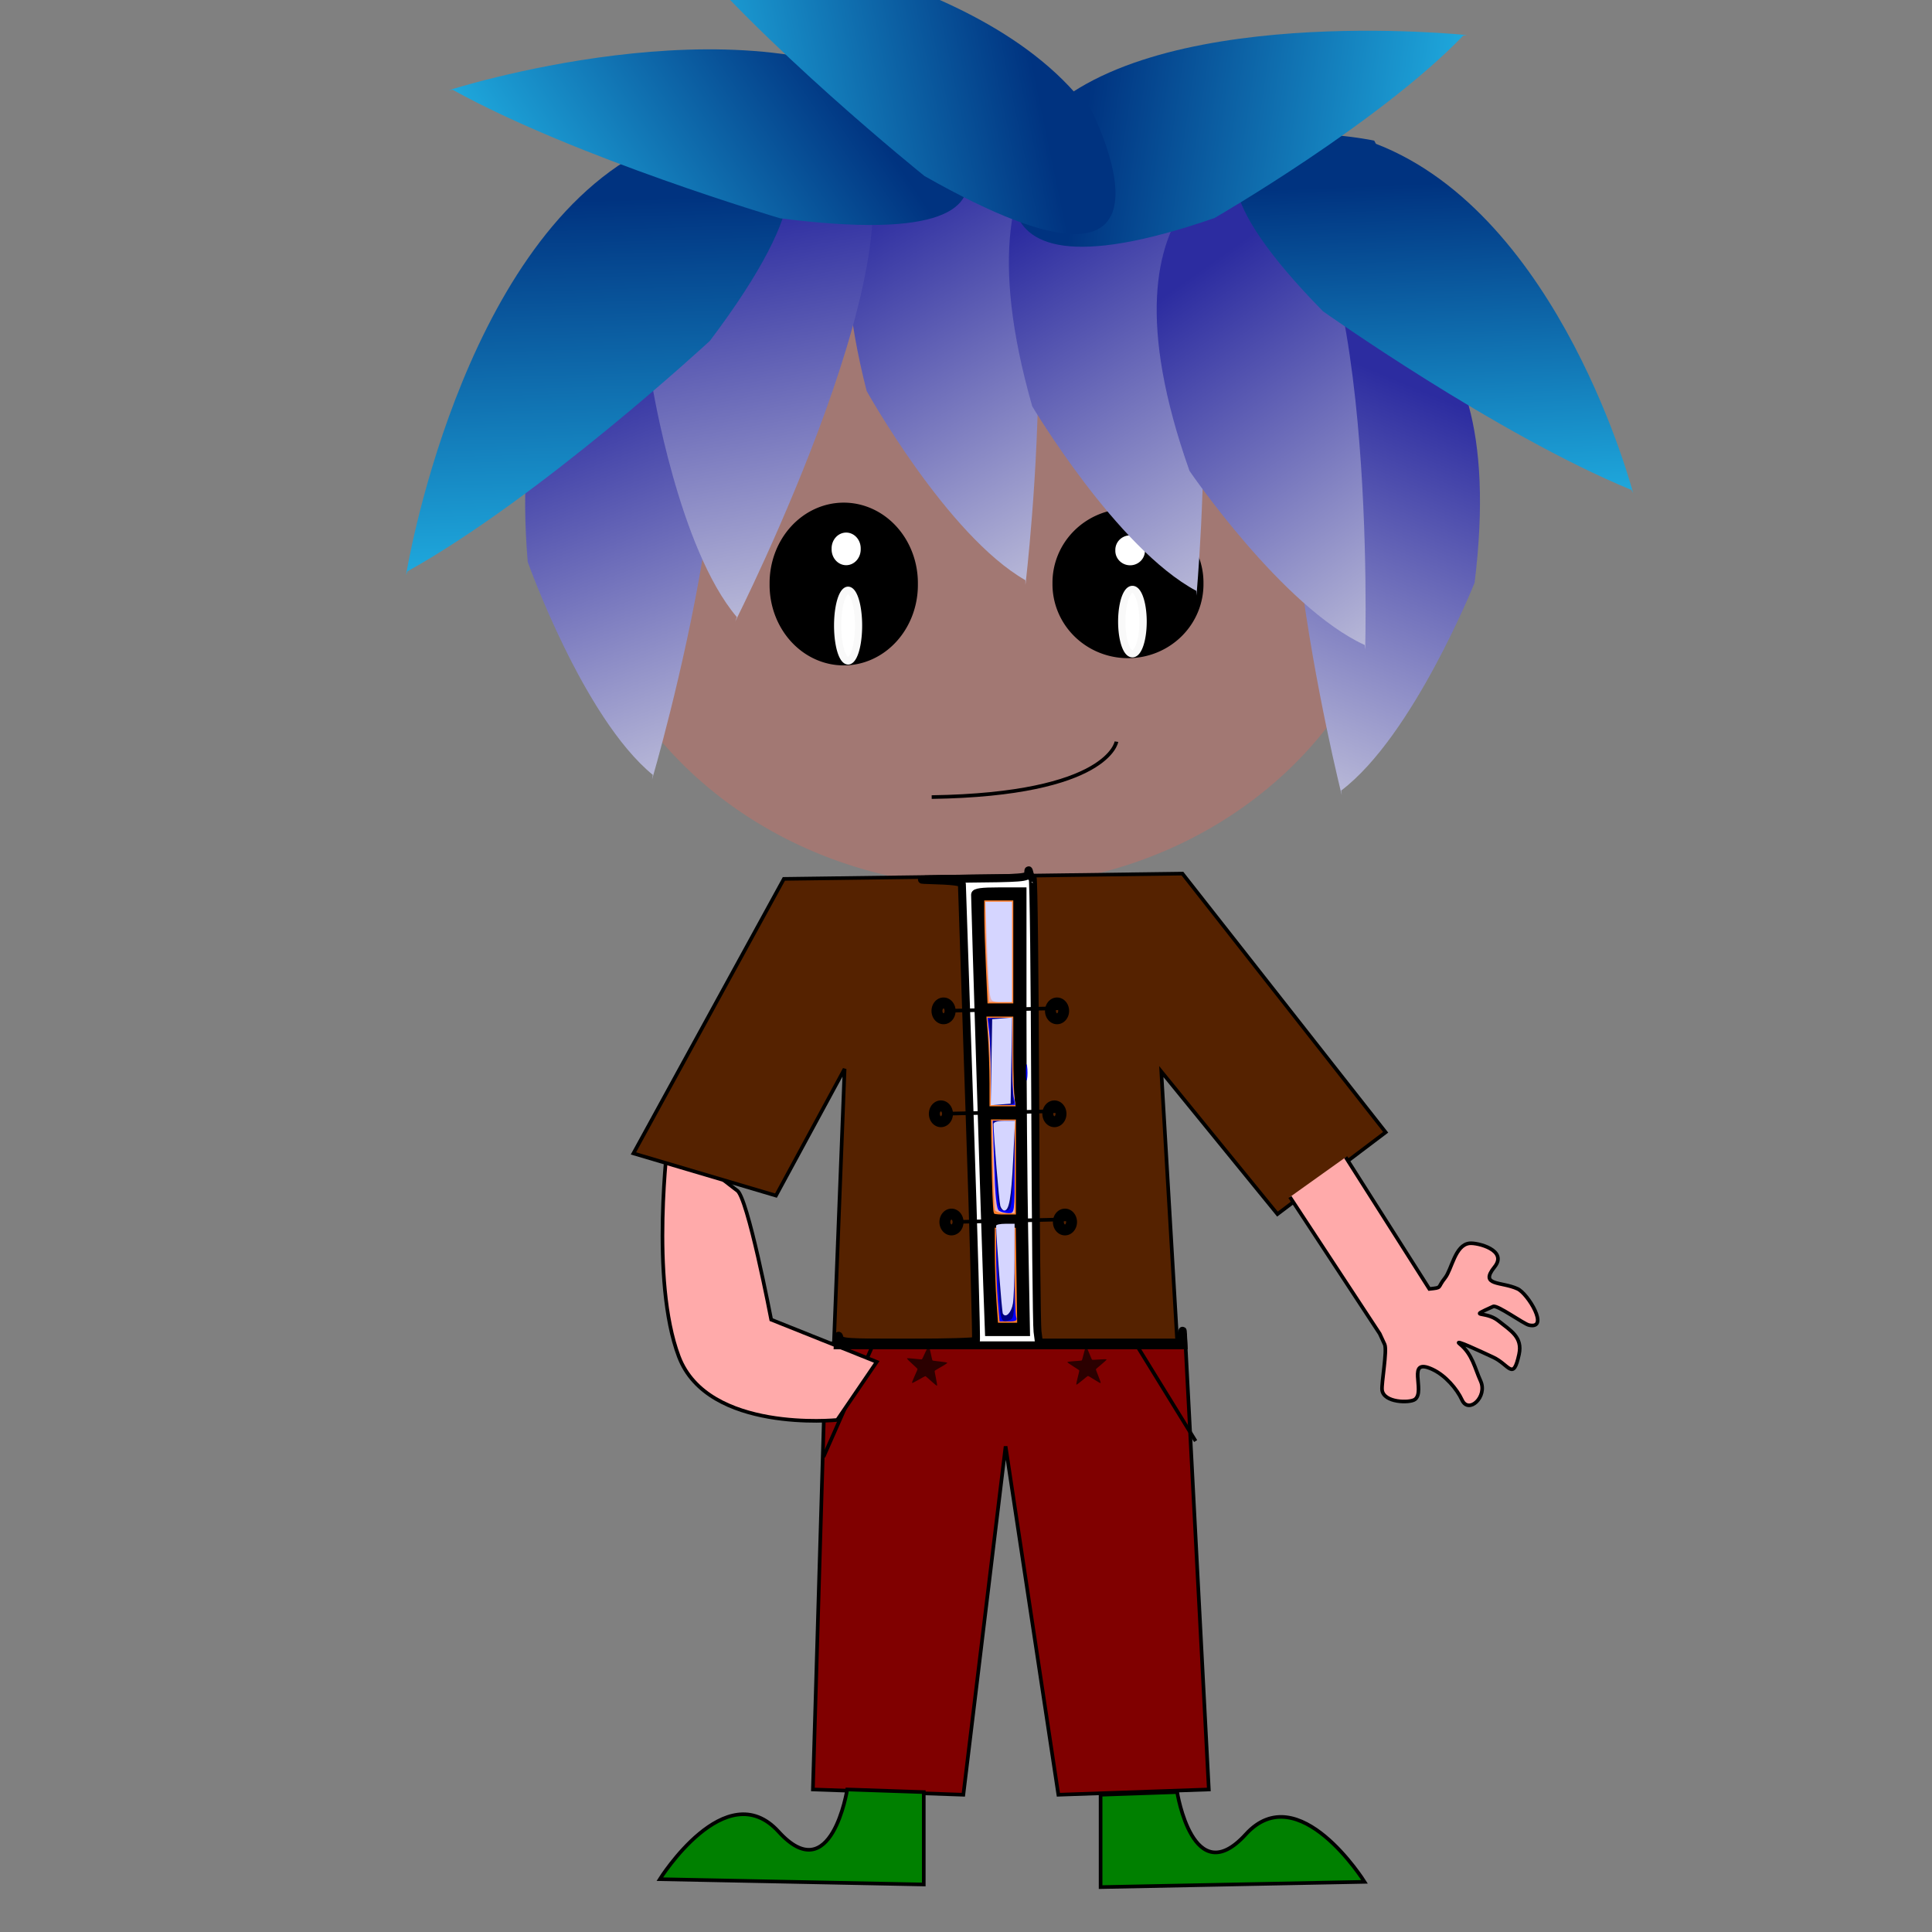 <svg xmlns="http://www.w3.org/2000/svg" xmlns:xlink="http://www.w3.org/1999/xlink" viewBox="0 0 531.5 531.5" version="1.0"><rect x="0" y="0" width="531.5" height="531.5" fill="#808080" stroke="none"/><defs><linearGradient id="i" y2="557.64" xlink:href="#a" gradientUnits="userSpaceOnUse" x2="-106.73" gradientTransform="matrix(.758 .514 -.66 .873 510.01 -234.85)" y1="440.74" x1="-180.07"/><linearGradient id="a"><stop offset="0" stop-color="#003380"/><stop offset="1" stop-color="#2ad4ff"/></linearGradient><linearGradient id="m" y2="557.64" xlink:href="#a" gradientUnits="userSpaceOnUse" x2="-106.73" gradientTransform="matrix(-.35 .68 -.89 -.507 599.26 295.66)" y1="440.74" x1="-180.07"/><linearGradient id="l" y2="557.64" xlink:href="#a" gradientUnits="userSpaceOnUse" x2="-106.73" gradientTransform="matrix(.432 .707 .901 -.314 -10.727 229.65)" y1="440.74" x1="-180.07"/><linearGradient id="k" y2="557.64" xlink:href="#a" gradientUnits="userSpaceOnUse" x2="-106.73" gradientTransform="matrix(-.066 .762 -1.016 -.131 627.52 158.01)" y1="440.74" x1="-180.07"/><linearGradient id="j" y2="557.64" xlink:href="#a" gradientUnits="userSpaceOnUse" x2="-106.73" gradientTransform="matrix(-.703 .49 .697 .708 37.232 -176.57)" y1="440.74" x1="-180.07"/><linearGradient id="b"><stop offset="0" stop-color="#2c2ca0"/><stop offset="1" stop-color="#ececec"/></linearGradient><linearGradient id="h" y2="557.64" xlink:href="#b" gradientUnits="userSpaceOnUse" x2="-106.73" gradientTransform="matrix(-1.033 .779 -.094 .968 158.12 -246.16)" y1="440.74" x1="-180.07"/><linearGradient id="g" y2="557.64" xlink:href="#b" gradientUnits="userSpaceOnUse" x2="-106.73" gradientTransform="matrix(-.604 1.144 .326 .916 158.37 -180.13)" y1="440.74" x1="-180.07"/><linearGradient id="f" y2="557.64" xlink:href="#b" gradientUnits="userSpaceOnUse" x2="-106.73" gradientTransform="matrix(-.674 1.105 .269 .935 134.63 -207.78)" y1="440.74" x1="-180.07"/><linearGradient id="e" y2="557.64" xlink:href="#b" gradientUnits="userSpaceOnUse" x2="-106.73" gradientTransform="matrix(-.705 1.085 .242 .942 98.241 -216.11)" y1="440.74" x1="-180.07"/><linearGradient id="d" y2="557.64" xlink:href="#b" gradientUnits="userSpaceOnUse" x2="-106.73" gradientTransform="matrix(-.876 .953 .082 .969 60.779 -187.9)" y1="440.74" x1="-180.07"/><linearGradient id="c" y2="557.64" xlink:href="#b" gradientUnits="userSpaceOnUse" x2="-106.73" gradientTransform="matrix(.837 .987 -.121 .965 503.61 -178.55)" y1="440.74" x1="-180.07"/></defs><path d="M-50.1 326.01c-.242.25-.484.49 0 0zM-49.374 323.84l.726 34.12M-103.1 345.62c-2.91.72-.73 37.03-.73 37.03l-.73-.73h-45.74l.73-15.97 27.59-2.91.72-15.24 18.16-2.18zM-76.239 427.67l.726 26.13-66.077-3.63 42.842-10.16" stroke="#000" fill="none"/><path d="M386.281 139.413a114.36 104.56 0 11-228.72 0 114.36 104.56 0 11228.72 0z" opacity=".8" fill-opacity=".502" fill="#d36b5f"/><g fill-rule="evenodd" stroke-width="3"><path d="M493.01 396.81a29.407 30.133 0 11-58.81 0 29.407 30.133 0 1158.81 0z" transform="matrix(.672 0 0 .643 -1.231 -94.649)" stroke="#000"/><path d="M471.96 408.79a4.356 13.796 0 11-8.72 0 4.356 13.796 0 118.72 0z" transform="matrix(.672 0 0 .643 -2.695 -91.848)" stroke="#f9f9f9" fill="#fff"/><path d="M426.21 295.52a4.356 4.356 0 11-8.71 0 4.356 4.356 0 118.71 0z" transform="matrix(1.426 0 0 1.396 -290.66 -261.149)" stroke="#000" fill="#fff"/></g><path d="M405.67 160.31c10.56-85.7-38.87-80.215-38.87-80.215l.16 1.292c-27.87 18.278 2.17 137.38 2.17 137.38l-.16-1.29c19.79-14.94 36.7-57.17 36.7-57.17z" fill-rule="evenodd" fill="url(#c)"/><path d="M145.18 154.58c-7.14-86.048 42.03-78.604 42.03-78.604l-.2 1.285c27.12 19.37-7.63 137.19-7.63 137.19l.21-1.28c-19.18-15.72-34.41-58.59-34.41-58.59z" fill-rule="evenodd" fill="url(#d)"/><path d="M238.42 107.56c-21.36-83.661 28.37-84.498 28.37-84.498l.01 1.301c29.97 14.591 15.3 136.55 15.3 136.55l-.01-1.3c-21.53-12.31-43.67-52.05-43.67-52.05z" fill-rule="evenodd" fill="url(#e)"/><path d="M283.97 111.77c-23.73-83.018 25.96-85.272 25.96-85.272l.04 1.3c30.37 13.73 19.18 136.05 19.18 136.05l-.04-1.3c-21.87-11.69-45.14-50.78-45.14-50.78z" fill-rule="evenodd" fill="url(#f)"/><path d="M327.24 129.55c-28.84-81.388 20.61-86.716 20.61-86.716l.13 1.295c31.16 11.822 27.58 134.61 27.58 134.61l-.13-1.3c-22.55-10.31-48.19-47.89-48.19-47.89z" fill-rule="evenodd" fill="url(#g)"/><path d="M179.42 105.92c8.48-85.93 55.51-69.744 55.51-69.744l-.44 1.226c23.19 23.941-32.23 133.57-32.23 133.57l.44-1.22c-16.04-18.92-23.28-63.83-23.28-63.83z" fill-rule="evenodd" fill="url(#h)"/><path d="M195.3 93.759c58.4-77.496-18.05-53.285-18.05-53.285l-.41 1.045c-50.66 26.642-65.14 116.69-65.14 116.69l.41-1.04c36.95-20.6 83.19-63.411 83.19-63.411z" fill-rule="evenodd" fill="url(#i)"/><path d="M363.96 85.638c-61.7-62.851 14.09-46.951 14.09-46.951l.47.871c50.9 19.645 70.76 96.102 70.76 96.102l-.46-.87c-37.21-15.33-84.86-49.152-84.86-49.152z" fill-rule="evenodd" fill="url(#j)"/><path d="M214.61 60.051c90.05 11.516 34.94-34.713 34.94-34.713l-1.04.119c-45.14-26.356-125.02-.642-125.02-.642l1.04-.119c33.86 18.755 90.08 35.355 90.08 35.355z" fill-rule="evenodd" fill="url(#k)"/><path d="M334.12 59.973c-79.97 27.705-49.99-26.253-49.99-26.253l1.05-.082C315.29.312 403.64 9.665 403.64 9.665l-1.05.082c-23.1 24.042-68.47 50.226-68.47 50.226z" fill-rule="evenodd" fill="url(#l)"/><path d="M254.34 48.429c78.95 44.804 45.49-18.872 45.49-18.872l-1.01-.284C267.06-12.23 183.38-18.734 183.38-18.734l1.01.284c24.23 30.198 69.95 66.879 69.95 66.879z" fill-rule="evenodd" fill="url(#m)"/><g fill-rule="evenodd" stroke-width="3"><path d="M493.01 396.81a29.407 30.133 0 11-58.81 0 29.407 30.133 0 1158.81 0z" transform="matrix(.66 0 0 .7 -73.863 -117.1)" stroke="#000"/><path d="M471.96 408.79a4.356 13.796 0 11-8.72 0 4.356 13.796 0 118.72 0z" transform="matrix(.66 0 0 .7 -75.302 -114.048)" stroke="#f9f9f9" fill="#fff"/><path d="M426.21 295.52a4.356 4.356 0 11-8.71 0 4.356 4.356 0 118.71 0z" transform="matrix(1.401 0 0 1.521 -358.237 -298.486)" stroke="#000" fill="#fff"/></g><path d="M256.31 219.28c48.65-.73 50.83-15.25 50.83-15.25" stroke="#000" fill="none"/><path d="M227.261 369.58l-3.63 122.71 41.39 1.45 11.62-95.85 14.52 95.85 41.39-1.45-6.54-124.89-98.75 2.18z" fill-rule="evenodd" stroke="#000" fill="maroon"/><path d="M257.758 381.196c-.21.12-2.93-2.57-3.17-2.6-.25-.03-3.49 2.01-3.67 1.85-.18-.17 1.54-3.58 1.49-3.83-.05-.24-2.99-2.68-2.89-2.91.1-.22 3.88.36 4.1.24.21-.13 1.63-3.68 1.88-3.65.24.02.86 3.8 1.04 3.97.18.16 4 .41 4.05.65.05.25-3.35 2-3.45 2.22-.1.23.84 3.94.62 4.06zM302.782 380.472c-.19.15-3.24-1.96-3.47-1.94-.24.01-2.98 2.51-3.19 2.38-.2-.13.87-3.68.78-3.9s-3.31-2.06-3.25-2.29 3.76-.32 3.95-.47c.18-.15.93-3.78 1.17-3.8.24-.01 1.46 3.48 1.67 3.61.2.13 3.88-.28 3.97-.06s-2.86 2.47-2.92 2.7 1.47 3.61 1.29 3.77z" fill-rule="evenodd" fill="#2b0000"/><path d="M240.331 369.58l-13.79 31.22M311.491 368.12l17.43 28.32" stroke="#000" fill="none"/><path d="M202.72 327.47c2.9 1.45 9.44 35.57 9.44 35.57l29.04 11.62-10.89 15.98s-35.58 3.63-43.56-17.43c-7.99-21.06-2.91-60.27-2.91-60.27l18.88 14.53z" fill-rule="evenodd" stroke="#000" fill="#faa"/><g><g stroke="#000"><path d="M215.651 241.783l-41.39 75.52 39.21 11.61 18.88-34.85-2.91 74.79h94.4l-4.36-74.06 31.95 39.21 29.77-22.51-55.91-71.16-109.64 1.45z" fill-rule="evenodd" fill="#520"/><path d="M263.571 241.783c-.97-.96-.97-.96 0 0z" fill="none"/><path d="M230.561 368.463c.06-1.23.16-1.32.41-.36.31 1.17 1.82 1.27 18.76 1.27 10.13 0 18.56-.24 18.75-.54.18-.3-.6-28.48-1.75-62.63-1.15-34.14-2.09-62.48-2.11-62.96-.01-.64-2.55-.95-8.92-1.12-4.89-.12-.8-.3 9.08-.38 16.54-.15 17.98-.26 18.06-1.43.08-1.21.1-1.21.41 0 .18.7.56 1.27.83 1.27s.59 27.37.71 60.81c.12 33.45.4 62.2.63 63.9l.4 3.08h38.95l.3-2c.28-1.85.31-1.83.41.37l.11 2.36h-95.12l.09-1.64zm51.22-28.25c-.26-14.44-.48-41.73-.48-60.63v-34.37h-6.54c-4.74 0-6.53.25-6.52.91.01 2.53 2.91 95.67 3.33 107.1l.48 13.25h10.21l-.48-26.26z" fill-rule="evenodd" stroke-width="2.178" fill="#fff"/></g><g fill-rule="evenodd"><g stroke="#000" fill="#520"><path d="M261.391 278.093a1.815 2.178 0 11-3.63 0 1.815 2.178 0 113.63 0zM292.613 278.093a1.815 2.178 0 11-3.63 0 1.815 2.178 0 113.63 0z" stroke-width="3"/><path d="M259.941 278.093l31.22-.73"/><g><path d="M263.57 336.18a1.815 2.178 0 11-3.63 0 1.815 2.178 0 113.63 0zM294.791 336.18a1.815 2.178 0 11-3.63 0 1.815 2.178 0 113.63 0z" stroke-width="3"/><path d="M262.12 336.18l31.22-.73"/></g><g><path d="M260.665 306.41a1.815 2.178 0 11-3.63 0 1.815 2.178 0 113.63 0zM291.887 306.41a1.815 2.178 0 11-3.63 0 1.815 2.178 0 113.63 0z" stroke-width="3"/><path d="M259.215 306.41l31.22-.73"/></g></g><path d="M270.161 266.773c-.26-5.69-.48-12.55-.48-15.25v-4.9h10.17v30.5h-9.22l-.47-10.35zM271.131 297.993c0-4.09-.22-10.14-.47-13.43l-.47-5.99h9.66v11.16c0 6.14.2 12.19.45 13.43l.45 2.27h-9.62v-7.44zM272.261 333.573c-.2-.9-.45-7.27-.56-14.16l-.2-12.53 4.53.01h4.54V335.203h-3.98c-3.54 0-4.02-.18-4.33-1.63zM273.061 358.333c-.26-3.66-.48-10.03-.48-14.16v-7.51h7.93l.21 14.15.21 14.16h-7.4l-.47-6.64z" stroke="#000" stroke-width="2.178" fill="#ff7f2a"/><path d="M271.611 267.503c-.26-4.5-.47-10.71-.47-13.8l-.01-5.63h7.26v27.59H272.081l-.47-8.16zM272.581 299.083c0-2.7-.21-8.09-.47-11.98l-.47-7.08h6.75l.01 8.17c0 4.49.21 9.88.46 11.98l.46 3.81h-6.74v-4.9zM273.681 332.843c-.18-.5-.41-6.21-.53-12.7l-.2-11.8h6.17v25.41h-2.56c-1.41 0-2.71-.41-2.88-.91z" fill="#e9afaf"/><path d="M274.511 357.973c-.26-3.06-.47-8.78-.47-12.71v-7.15h5.08v11.56c0 6.35.2 12.07.44 12.7.35.91-.08 1.15-2.07 1.15h-2.51l-.47-5.55zM274.871 333.113c-.73-.46-1.08-3.7-1.37-12.7l-.4-12.07h6.02v12.7c0 12.7 0 12.71-1.63 12.7-.9-.01-2.08-.29-2.62-.63zM282.231 294.903c.01-1.99.15-2.72.32-1.62.16 1.1.16 2.74-.01 3.63-.18.89-.31-.01-.31-2.01zM272.581 295.813c0-4.49-.21-9.88-.47-11.98l-.45-3.81h6.73v9.71c0 5.34.21 10.73.46 11.98l.45 2.27h-6.72v-8.17z" fill="#00f"/><path d="M275.201 361.163c-.2-1.3-.56-7.02-.8-12.71l-.43-10.34h5.15v12.26c0 10.52-.16 12.33-1.15 12.71-2.01.77-2.41.49-2.77-1.92zM274.471 329.943c-.21-1.7-.58-7.25-.82-12.34l-.45-9.26h5.92v5.26c-.01 2.9-.22 8.45-.48 12.35-.44 6.75-.54 7.07-2.13 7.07-1.41 0-1.72-.46-2.04-3.08zM272.581 293.633c-.01-5.69-.21-11.08-.45-11.98-.41-1.52-.21-1.63 2.91-1.63h3.35v10.83c0 5.96.2 11.35.44 11.98.37.95-.15 1.15-2.9 1.15h-3.35v-10.35z" fill="navy"/><path d="M272.291 273.303c-.2-1.29-.55-7.5-.79-13.79l-.43-11.44h7.32v27.59h-2.87c-2.68 0-2.89-.15-3.23-2.36zM272.751 292.233l.2-11.85 2.74-.22 2.74-.23-.2 11.84-.2 11.85-2.74.22-2.74.23.2-11.84zM275.191 331.753c-.33-1.04-1.85-19.32-1.87-22.5-.01-.58 1.06-.91 2.96-.91h2.96l-.52 10.71c-.52 10.63-1.1 13.97-2.44 13.97-.38 0-.87-.57-1.09-1.27zM275.891 361.403c-.28-.46-1.83-20.76-1.85-24.2 0-.3 1.14-.54 2.54-.54h2.54l-.01 9.62c0 5.29-.21 10.82-.45 12.3-.42 2.54-1.97 4.12-2.77 2.82z" fill="#d5d5ff"/></g></g><path d="M354.86 329.3l24.71 37.61c.46.99.91 1.97 1.36 2.95.73 1.61-.91 10.69-.72 12.48.39 3.62 7.68 3.68 9.06 2.63 2.99-2.26-2.6-11.68 4.79-8.26 3.54 1.64 6.75 5.38 8.14 8.42 1.83 3.99 7.09-.89 5.12-5.21-1.59-3.47-2.23-7.38-5.76-10.22-1.91-1.54 5.92 2.15 9.18 3.66 4.49 2.07 5.52 6.71 7.15-.77 1.03-4.76-2.29-6.5-5.65-9.21-3.74-3.01-8.74-.64-1.46-3.97 1.11-.51 8.4 4.82 9.85 5.13 5.73 1.25-.29-8.67-3.14-9.98-4.47-2.07-10.59-.75-6.33-6.03 3.71-4.61-4.7-6.73-6.9-6.49-3.99.43-4.86 7.19-6.72 9.51-2.28 2.83-.6 2.64-4.32 3.04l-23.02-36.24" fill-rule="evenodd" stroke="#000" fill="#faa"/><path d="M302.78 493.74v25.41l72.61-1.45s-18.15-29.04-32.68-13.07c-14.52 15.97-18.87-11.62-18.87-11.62l-21.06.73zM254.13 493.01v25.42l-72.61-1.46s18.15-29.04 32.68-13.07c14.52 15.98 18.87-11.61 18.87-11.61l21.06.72z" fill-rule="evenodd" stroke="#000" fill="green"/></svg>